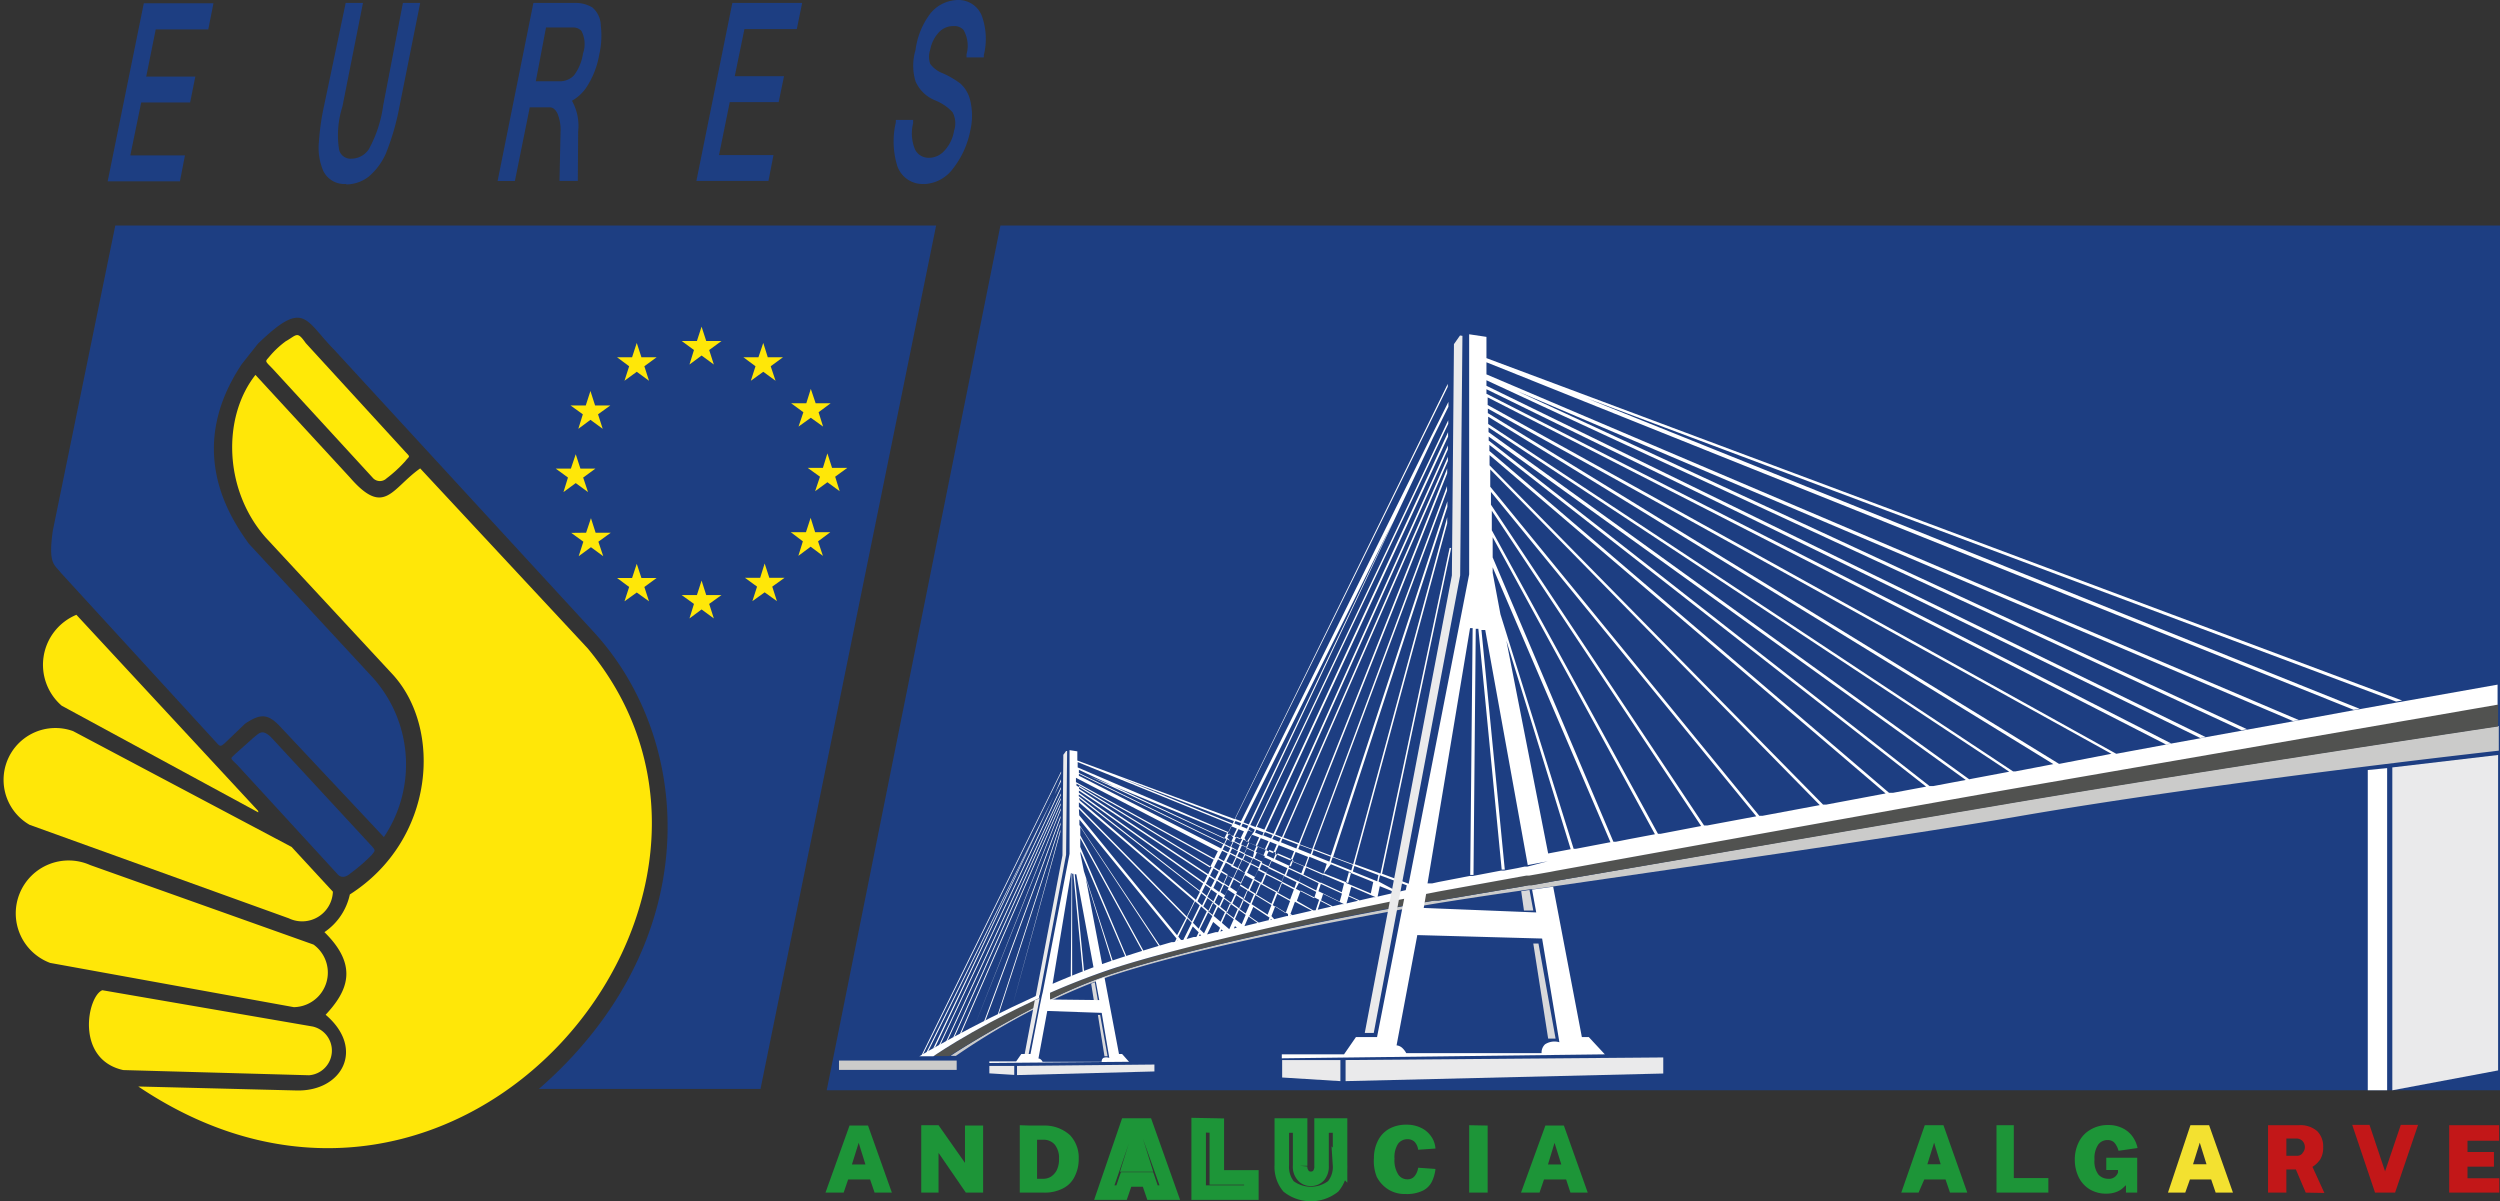 <svg xmlns="http://www.w3.org/2000/svg" viewBox="0 0 144.64 69.5"><rect x="0" y="0" width="144.64" height="69.5" fill="#333333" stroke="none"/><defs><style>.cls-1{fill:#1d3e82;}.cls-2{fill:#ffe708;}.cls-3{fill:#ffe907;}.cls-4{fill:#1d9538;}.cls-12,.cls-5{fill:none;}.cls-5{stroke:#1d9538;stroke-miterlimit:10;stroke-width:0.84px;}.cls-6{fill:#f3e130;}.cls-7{fill:#c21718;}.cls-8{fill:#eaeaeb;}.cls-9{fill:#fff;}.cls-10{fill:#d8d8da;}.cls-11{fill:#cbcbca;}.cls-13{fill:#515250;}</style></defs><title>Recurso 3</title><g id="Capa_2" data-name="Capa 2"><g id="Capa_1-2" data-name="Capa 1"><path class="cls-1" d="M20.05,10.64a1.35,1.35,0,0,1-1.35-.76,3.39,3.39,0,0,1-.25-1.66,14.06,14.06,0,0,1,.31-2.15L20,.17h1l-1.19,6a5.42,5.42,0,0,0-.19,2.5.68.68,0,0,0,.72.51,1.21,1.21,0,0,0,1-.55,7.28,7.28,0,0,0,.83-2.53L23.31.17h1l-1.2,6a14.28,14.28,0,0,1-.78,2.7,3.72,3.72,0,0,1-1,1.35,2.14,2.14,0,0,1-1.31.45"></path><path class="cls-1" d="M33.43,10.47H32.37l.06-2.82a2.49,2.49,0,0,0-.18-1.09c-.16-.31-.33-.35-.46-.35H30.65l-.86,4.26h-1L30.86.17h2.41a1.87,1.87,0,0,1,1,.26,1.41,1.41,0,0,1,.49,1.05,4.92,4.92,0,0,1-.09,1.68A5,5,0,0,1,34,4.94a2.48,2.48,0,0,1-.91.89,2.94,2.94,0,0,1,.36,1.77ZM31,4.7h1.32a1.13,1.13,0,0,0,.89-.34,2.78,2.78,0,0,0,.52-1.27,1.63,1.63,0,0,0-.09-1.3.64.64,0,0,0-.52-.2H31.59Z"></path><polygon class="cls-1" points="44.46 10.47 40.29 10.47 42.37 0.17 46.41 0.17 46.1 1.68 43.07 1.68 42.51 4.41 45.36 4.41 45.05 5.91 42.22 5.91 41.6 8.97 44.75 8.97 44.46 10.47"></polygon><path class="cls-1" d="M53.5,10.64a1.54,1.54,0,0,1-1.59-1.05,4.82,4.82,0,0,1-.08-2.51l0-.14h1l0,.19a2.41,2.41,0,0,0,.12,1.54.88.88,0,0,0,.79.46,1.2,1.2,0,0,0,.9-.41,2.22,2.22,0,0,0,.56-1.16,1.36,1.36,0,0,0-.09-1.07,2.76,2.76,0,0,0-1-.68,2.09,2.09,0,0,1-1.14-1.1,3.13,3.13,0,0,1,0-1.82A4.41,4.41,0,0,1,53.79.83,2.09,2.09,0,0,1,55.4,0a1.45,1.45,0,0,1,1.39.88,3.92,3.92,0,0,1,.13,2.31l0,.13h-1l0-.18a1.84,1.84,0,0,0-.17-1.4.7.7,0,0,0-.59-.23,1.12,1.12,0,0,0-.84.36,2,2,0,0,0-.5,1,1.25,1.25,0,0,0,0,.83,1.64,1.64,0,0,0,.75.55,5.07,5.07,0,0,1,1,.59,1.89,1.89,0,0,1,.57,1,3.77,3.77,0,0,1,0,1.7,5.17,5.17,0,0,1-1,2.21,2.18,2.18,0,0,1-1.67.9"></path><polygon class="cls-1" points="10.41 10.49 6.23 10.49 8.32 0.19 12.35 0.19 12.05 1.7 9.01 1.7 8.46 4.43 11.3 4.43 11 5.93 8.17 5.93 7.54 8.99 10.7 8.99 10.41 10.49"></polygon><path class="cls-1" d="M14.62,42.72c.38-.3.53-.57,1.06-.07l5.77,6.24c.32.34.24.32.07.56a9.74,9.74,0,0,1-1.26,1.09c-.06.06-.41.35-.7.07l-5.82-6.34c-.48-.47-.4-.36-.15-.63Z"></path><path class="cls-1" d="M6.67,13.05H54.16L44,63H31.18c9.64-8.41,9.06-20.06,3.14-26.47l-15-16.31c-1.7-1.73-1.71-2.93-4.4-.33L14,21.05c-3.27,4.89-.79,8.77.4,10.41l7,7.56a7.53,7.53,0,0,1,.81,9.41l-5.95-6.34c-.75-.82-1.18-.82-2.08-.22L13,43c-.17.14-.24.22-.4.05L3.53,33.15c-.37-.49-.76-.48-.47-2.47Z"></path><path class="cls-2" d="M4.42,35.57,14.94,46.92V47L3.57,40.83a3.13,3.13,0,0,1,.85-5.26"></path><path class="cls-2" d="M4.23,42.3,16.87,49l2.39,2.59a1.78,1.78,0,0,1-2.55,1.54l-15-5.41A3,3,0,0,1,4.23,42.3"></path><path class="cls-2" d="M5.22,50.05l12.92,4.6A2,2,0,0,1,17,58.27L2.9,55.71a3.06,3.06,0,1,1,2.32-5.66"></path><path class="cls-2" d="M5.92,57.29l12.17,2.1a1.43,1.43,0,0,1-.21,2.82l-10.75-.3c-2.79-.62-2.08-4.27-1.21-4.62"></path><path class="cls-2" d="M14.78,21.69l5.47,5.94c2,2.3,2.4.64,4.06-.53L34,37.51C46,51.9,26.68,75.42,8,62.86l9.15.23c2.64.07,4-2.41,1.69-4.38,1.24-1.33,1.95-2.8-.07-4.78a3.53,3.53,0,0,0,1.47-2.18c4.92-3.14,5.38-9.59,2.46-12.75l-7.31-7.88c-2.46-2.77-2.53-7-.61-9.43"></path><path class="cls-3" d="M16.56,19.73c.62-.36.63-.59,1.13.12l5.76,6.29c.32.34.24.22,0,.54a7.67,7.67,0,0,1-1.09,1,.55.55,0,0,1-.76,0l-5.83-6.35c-.47-.48-.43-.4-.19-.69a5.32,5.32,0,0,1,1-.93"></path><polygon class="cls-2" points="47.36 23.85 48.06 23.33 47.19 23.33 46.91 22.5 46.65 23.33 45.77 23.33 46.48 23.85 46.2 24.68 46.91 24.17 47.62 24.68 47.36 23.85"></polygon><polygon class="cls-2" points="44.59 21.19 45.3 20.67 44.42 20.67 44.16 19.84 43.88 20.67 43.01 20.67 43.71 21.19 43.44 22.03 44.16 21.51 44.87 22.03 44.59 21.19"></polygon><polygon class="cls-2" points="41.03 20.25 41.74 19.73 40.86 19.73 40.59 18.9 40.32 19.73 39.44 19.73 40.15 20.25 39.89 21.09 40.59 20.57 41.3 21.09 41.03 20.25"></polygon><polygon class="cls-2" points="37.28 21.19 37.99 20.67 37.11 20.67 36.84 19.84 36.57 20.67 35.7 20.67 36.4 21.19 36.13 22.03 36.84 21.51 37.55 22.03 37.28 21.19"></polygon><polygon class="cls-2" points="34.6 23.97 35.31 23.46 34.43 23.46 34.16 22.62 33.89 23.46 33.01 23.46 33.72 23.97 33.46 24.81 34.16 24.29 34.87 24.81 34.6 23.97"></polygon><polygon class="cls-2" points="33.74 27.63 34.45 27.11 33.58 27.11 33.31 26.28 33.03 27.11 32.15 27.11 32.86 27.63 32.6 28.47 33.31 27.95 34.02 28.47 33.74 27.63"></polygon><polygon class="cls-2" points="34.62 31.34 35.34 30.82 34.46 30.82 34.19 29.98 33.91 30.82 33.05 30.83 33.75 31.34 33.48 32.18 34.19 31.66 34.9 32.18 34.62 31.34"></polygon><polygon class="cls-2" points="37.28 33.96 37.99 33.44 37.11 33.44 36.84 32.62 36.57 33.44 35.7 33.44 36.4 33.96 36.13 34.79 36.84 34.28 37.55 34.79 37.28 33.96"></polygon><polygon class="cls-2" points="41.03 34.94 41.74 34.43 40.86 34.43 40.59 33.59 40.32 34.43 39.44 34.43 40.15 34.94 39.89 35.78 40.59 35.26 41.3 35.78 41.03 34.94"></polygon><polygon class="cls-2" points="44.68 33.94 45.39 33.43 44.51 33.43 44.24 32.6 43.98 33.43 43.1 33.43 43.8 33.94 43.53 34.78 44.24 34.27 44.95 34.78 44.68 33.94"></polygon><polygon class="cls-2" points="47.33 31.32 48.04 30.79 47.16 30.79 46.9 29.96 46.63 30.79 45.75 30.79 46.45 31.32 46.19 32.16 46.9 31.63 47.61 32.16 47.33 31.32"></polygon><polygon class="cls-2" points="48.32 27.58 49.02 27.07 48.14 27.07 47.87 26.23 47.61 27.07 46.73 27.07 47.44 27.58 47.16 28.42 47.87 27.9 48.58 28.42 48.32 27.58"></polygon><path class="cls-4" d="M49.15,65.12h1.07L51.6,69h-1l-.26-.76H49.07l-.26.76H47.76Zm.92,2.25-.39-1.25-.39,1.25Z"></path><path class="cls-4" d="M56.88,65.12V69h-1L54.3,66.7V69h-1v-3.9h1l1.53,2.18V65.12Z"></path><path class="cls-4" d="M59.6,65.12h.78a2.18,2.18,0,0,1,1.53.56,1.9,1.9,0,0,1,.5,1.38,2.19,2.19,0,0,1-.23,1,1.49,1.49,0,0,1-.67.69,2.3,2.3,0,0,1-1.13.25H59v-3.9ZM60,68.2h.37a.85.85,0,0,0,.43-.12,1,1,0,0,0,.34-.38,1.41,1.41,0,0,0,.13-.66,1.22,1.22,0,0,0-.24-.81.85.85,0,0,0-.66-.29H60Z"></path><path class="cls-5" d="M65.22,65.12H66.3L67.68,69h-1l-.26-.76H65.15l-.26.76h-1Zm.93,2.25-.39-1.25-.39,1.25Z"></path><path class="cls-5" d="M70.4,65.12v3h2V69H69.35v-3.9Z"></path><path class="cls-5" d="M77.13,68.64a2.11,2.11,0,0,1-2.58,0,1.78,1.78,0,0,1-.39-1.23V65.12h1.06v2.33a.75.75,0,0,0,.18.56.55.55,0,0,0,.44.19.58.58,0,0,0,.45-.19.8.8,0,0,0,.17-.56V65.12h1.07v2.29A1.74,1.74,0,0,1,77.13,68.64Z"></path><path class="cls-4" d="M82.19,65.24a1.46,1.46,0,0,1,.59.48,1.36,1.36,0,0,1,.27.73l-1,.07a.85.85,0,0,0-.2-.45.57.57,0,0,0-.42-.16.67.67,0,0,0-.54.26,1.43,1.43,0,0,0-.21.87,1.53,1.53,0,0,0,.21.9.62.62,0,0,0,.54.29.51.51,0,0,0,.41-.18,1,1,0,0,0,.21-.49l1,.07a2.2,2.2,0,0,1-.22.76,1.15,1.15,0,0,1-.52.5,2.11,2.11,0,0,1-1,.19,1.78,1.78,0,0,1-1-.27,1.87,1.87,0,0,1-.66-.73A2.46,2.46,0,0,1,79.49,67a2.21,2.21,0,0,1,.23-1,1.61,1.61,0,0,1,.65-.69,2,2,0,0,1,1-.24A1.87,1.87,0,0,1,82.19,65.24Z"></path><path class="cls-4" d="M86.07,65.12V69H85v-3.9Z"></path><path class="cls-4" d="M89.41,65.12h1.07L91.86,69h-1l-.25-.76H89.33l-.26.76H88Zm.92,2.25-.39-1.25-.38,1.25Z"></path><path class="cls-4" d="M111.36,65.1h1.08L113.82,69h-1l-.26-.76h-1.23L111,69h-1Zm.92,2.26-.38-1.25-.39,1.25Z"></path><path class="cls-4" d="M116.51,65.1v3.06h2V69h-3V65.1Z"></path><path class="cls-4" d="M120.92,68.82a1.69,1.69,0,0,1-.65-.7,2.31,2.31,0,0,1-.23-1,2.24,2.24,0,0,1,.24-1.06,1.67,1.67,0,0,1,.68-.71,1.93,1.93,0,0,1,1-.26,1.82,1.82,0,0,1,.86.19,1.52,1.52,0,0,1,.57.49,1.71,1.71,0,0,1,.28.65l-1.1.16a1.23,1.23,0,0,0-.23-.46.53.53,0,0,0-.41-.16.65.65,0,0,0-.54.27,1.39,1.39,0,0,0-.21.86,1.26,1.26,0,0,0,.23.87.76.76,0,0,0,.56.24.54.54,0,0,0,.57-.37l0-.14h-.68v-.71h1.79V69H123v-.43c-.1.09-.18.17-.27.24a1.2,1.2,0,0,1-.34.17,1.6,1.6,0,0,1-.51.08A1.83,1.83,0,0,1,120.92,68.82Z"></path><path class="cls-6" d="M126.73,65.1h1.08L129.19,69h-1l-.26-.76h-1.23l-.27.76h-1Zm.93,2.26-.39-1.25-.39,1.25Z"></path><path class="cls-7" d="M133.4,69l-.57-1.34h-.55V69h-1.06V65.1H133a1.47,1.47,0,0,1,1.07.35,1.25,1.25,0,0,1,.34.92,1.31,1.31,0,0,1-.16.69,1.52,1.52,0,0,1-.46.45l.69,1.51Zm-.19-2.29a.47.47,0,0,0,.14-.35.52.52,0,0,0-.14-.35.49.49,0,0,0-.33-.14h-.6v1h.6A.41.41,0,0,0,133.21,66.73Z"></path><path class="cls-7" d="M138.57,69h-1.16l-1.32-3.92h1l.9,2.69.91-2.69h1Z"></path><path class="cls-7" d="M141.7,65.1h2.89V66h-1.83v.65h1.53v.85h-1.53v.67h1.84V69h-2.9Z"></path><polygon class="cls-1" points="47.83 63.08 57.88 13.05 144.64 13.05 144.64 63.08 47.83 63.08"></polygon><polygon class="cls-8" points="144.53 43.68 138.41 44.4 138.41 63.08 144.53 61.93 144.53 43.68"></polygon><polygon class="cls-9" points="138.11 44.44 136.99 44.55 136.99 63.08 138.11 63.08 138.11 44.44"></polygon><polygon class="cls-8" points="77.85 62.55 77.85 61.33 96.23 61.18 96.23 62.11 77.85 62.55"></polygon><polygon class="cls-8" points="74.18 61.33 74.18 62.34 77.55 62.55 77.55 61.33 74.18 61.33"></polygon><polygon class="cls-10" points="89.57 60.09 90 60.09 89.01 54.59 88.71 54.59 89.57 60.09"></polygon><path class="cls-10" d="M88.17,52.68h.54l-.22-1.19-.48.07Z"></path><rect class="cls-11" x="48.54" y="61.36" width="6.81" height="0.54"></rect><polygon class="cls-8" points="58.84 62.2 66.79 61.99 66.79 61.59 58.84 61.67 58.84 62.2"></polygon><polygon class="cls-8" points="58.68 62.19 58.68 61.67 57.24 61.67 57.24 62.1 58.68 62.19"></polygon><polygon class="cls-10" points="64.08 61.11 63.65 58.72 63.52 58.72 63.9 61.11 64.08 61.11"></polygon><path class="cls-10" d="M63.52,57.89l-.18-1.06-.21.08.16,1Z"></path><path class="cls-12" d="M60.11,57.75h0l-.25.11Z"></path><path class="cls-12" d="M54,61.11h0Z"></path><path class="cls-11" d="M55,61.09h.3A39.87,39.87,0,0,1,60,58.3l0-.1C57.5,59.48,55.33,60.85,55,61.09Z"></path><path class="cls-11" d="M89.8,51l-1.21.21-.15,0L88,51.3l-4.78.81h0l-.25,0h0c-1.77.31-12.51,2.21-18.75,4.27a29.15,29.15,0,0,0-4,1.72l0,.09a34.61,34.61,0,0,1,4-1.71c6-2,16.95-3.89,18.75-4.19,0,0,2-.33,5.08-.77l.48-.07.15,0,1.22-.17c8-1.16,20.76-3,26.59-4,11.46-2,28.08-3.85,28.08-3.85V42s-17.47,2.62-28.87,4.56C109.79,47.56,97.53,49.66,89.8,51Z"></path><path class="cls-13" d="M117,45.51c-5.8,1-18.73,3.35-26.91,4.83h0l-.36.07-1.2.21-.16,0-.45.08-4.63.84s-8.8,1.75-15,3.37l-3.21.9h0l-1.94.67c-1,.37-1.94.76-2.82,1.15l-.09.46a29.15,29.15,0,0,1,4-1.72c6.24-2.06,17-4,18.75-4.27h0l.25,0h0L88,51.3l.48-.08.15,0L89.8,51c7.73-1.32,20-3.42,25.86-4.41,11.4-1.94,28.87-4.56,28.87-4.56V40.73Z"></path><path class="cls-13" d="M60.11,57.75l-.24.11c-1.24.58-2.34,1.15-3.24,1.65l-.36.2C55,60.46,54.14,61,54,61.1h.92l0,0c.37-.24,2.54-1.61,5.07-2.89Z"></path><polygon class="cls-12" points="71.23 49.02 71.56 49.17 71.7 48.87 71.37 48.72 71.23 49.02"></polygon><polygon class="cls-12" points="71.81 48.84 72.1 48.98 72.24 48.69 71.94 48.56 71.81 48.84"></polygon><polygon class="cls-12" points="71.41 48.65 71.73 48.8 71.86 48.53 71.54 48.39 71.41 48.65"></polygon><polygon class="cls-12" points="70.83 48.82 71.15 48.98 71.29 48.69 70.97 48.54 70.83 48.82"></polygon><polygon class="cls-12" points="70.67 49.13 70.99 49.29 71.11 49.05 70.79 48.89 70.67 49.13"></polygon><polygon class="cls-12" points="72.23 50.02 71.81 49.8 71.59 50.27 72.01 50.5 72.23 50.02"></polygon><polygon class="cls-12" points="70.43 49.62 70.74 49.8 70.95 49.37 70.64 49.2 70.43 49.62"></polygon><polygon class="cls-12" points="69.94 50.63 70.23 50.83 70.44 50.41 70.14 50.22 69.94 50.63"></polygon><polygon class="cls-12" points="72.19 49.01 72.61 49.21 72.74 48.91 72.32 48.73 72.19 49.01"></polygon><polygon class="cls-12" points="73.4 50.17 73 49.97 72.88 50.26 73.27 50.46 73.4 50.17"></polygon><polygon class="cls-12" points="72.76 50.29 72.31 50.06 72.09 50.54 72.54 50.79 72.76 50.29"></polygon><polygon class="cls-12" points="72.92 49.93 72.47 49.71 72.34 49.99 72.8 50.22 72.92 49.93"></polygon><polygon class="cls-12" points="72.69 49.25 73.14 49.45 73.28 49.13 72.83 48.94 72.69 49.25"></polygon><polygon class="cls-12" points="73.58 49.75 73.19 49.56 73.04 49.9 73.44 50.09 73.58 49.75"></polygon><polygon class="cls-12" points="70.17 50.15 70.48 50.34 70.71 49.87 70.4 49.7 70.17 50.15"></polygon><polygon class="cls-12" points="72.22 51.5 71.77 51.23 71.55 51.7 72 52 72.22 51.5"></polygon><polygon class="cls-12" points="71.96 52.07 71.52 51.77 71.3 52.25 71.74 52.57 71.96 52.07"></polygon><polygon class="cls-12" points="72.51 50.86 72.06 50.61 71.81 51.15 72.25 51.43 72.51 50.86"></polygon><polygon class="cls-12" points="73.24 50.53 72.84 50.33 72.62 50.83 73.02 51.05 73.24 50.53"></polygon><polygon class="cls-12" points="69.7 51.11 69.99 51.31 70.2 50.9 69.9 50.7 69.7 51.11"></polygon><polygon class="cls-12" points="74.24 51.05 73.32 50.58 73.1 51.1 74.02 51.61 74.24 51.05"></polygon><polygon class="cls-12" points="71.44 51.72 71.03 51.45 70.82 51.91 71.22 52.2 71.44 51.72"></polygon><polygon class="cls-12" points="72.98 51.13 72.59 50.91 72.33 51.48 72.72 51.72 72.98 51.13"></polygon><polygon class="cls-12" points="71.19 52.27 70.78 51.98 70.56 52.45 70.96 52.76 71.19 52.27"></polygon><polygon class="cls-12" points="69.47 51.59 69.75 51.81 69.96 51.39 69.67 51.18 69.47 51.59"></polygon><polygon class="cls-12" points="70.13 52.2 69.79 51.94 69.55 52.42 69.89 52.71 70.13 52.2"></polygon><polygon class="cls-12" points="69.2 52.12 69.48 52.36 69.71 51.88 69.43 51.66 69.2 52.12"></polygon><polygon class="cls-12" points="70.37 51.68 70.03 51.44 69.82 51.87 70.16 52.13 70.37 51.68"></polygon><polygon class="cls-12" points="70.71 51.92 70.45 51.74 70.23 52.19 70.49 52.39 70.71 51.92"></polygon><polygon class="cls-12" points="73.22 49.49 73.62 49.68 73.76 49.34 73.37 49.17 73.22 49.49"></polygon><polygon class="cls-12" points="70.59 49.09 70.71 48.85 62.36 44.77 62.36 44.88 62.36 44.88 70.59 49.09"></polygon><polygon class="cls-12" points="70.75 48.78 70.88 48.5 62.35 44.54 62.35 44.68 62.35 44.68 70.75 48.78"></polygon><polygon class="cls-12" points="69.86 50.58 70.06 50.17 62.38 45.46 62.39 45.64 62.39 45.64 69.86 50.58"></polygon><polygon class="cls-12" points="69.63 51.05 69.82 50.65 62.39 45.74 62.39 45.86 62.39 45.86 69.63 51.05"></polygon><polygon class="cls-12" points="73.11 49.53 72.65 49.32 72.5 49.64 72.96 49.86 73.11 49.53"></polygon><polygon class="cls-12" points="72.01 49.4 72.42 49.6 72.57 49.28 72.15 49.09 72.01 49.4"></polygon><polygon class="cls-12" points="74.75 49.76 73.85 49.37 73.7 49.72 74.61 50.13 74.75 49.76"></polygon><polygon class="cls-12" points="74.4 50.65 73.48 50.21 73.36 50.5 74.27 50.97 74.4 50.65"></polygon><polygon class="cls-12" points="79.68 50.96 79.75 50.6 78.36 50.07 78.27 50.39 79.68 50.96"></polygon><path class="cls-12" d="M60.08,61.26a.22.22,0,0,1,.14.06.4.4,0,0,1,.1.13h3.42a.25.25,0,0,1,.09-.22.44.44,0,0,1,.35,0l-.44-2.61-3.15-.06Z"></path><polygon class="cls-12" points="69.39 51.53 69.59 51.13 62.4 45.96 62.4 46.06 62.4 46.06 69.39 51.53"></polygon><polygon class="cls-12" points="69.13 52.06 69.36 51.6 62.4 46.16 62.41 46.31 62.41 46.31 69.13 52.06"></polygon><polygon class="cls-12" points="68.1 54.16 68.62 53.11 62.42 46.8 62.44 47.22 62.44 47.22 68.1 54.16"></polygon><polygon class="cls-12" points="71.07 49.34 71.4 49.5 71.52 49.25 71.19 49.09 71.07 49.34"></polygon><polygon class="cls-12" points="70.95 51.4 70.69 51.23 70.48 51.66 70.74 51.85 70.95 51.4"></polygon><polygon class="cls-12" points="70.55 50.38 70.89 50.59 71.12 50.1 70.79 49.91 70.55 50.38"></polygon><polygon class="cls-12" points="70.31 50.88 70.65 51.1 70.85 50.66 70.52 50.46 70.31 50.88"></polygon><polygon class="cls-12" points="70.07 51.37 70.41 51.61 70.61 51.17 70.27 50.95 70.07 51.37"></polygon><polygon class="cls-12" points="71.2 50.88 70.93 50.71 70.72 51.15 70.99 51.33 71.2 50.88"></polygon><polygon class="cls-12" points="71.69 51.18 71.28 50.92 71.07 51.38 71.47 51.65 71.69 51.18"></polygon><polygon class="cls-12" points="71.48 49.55 71.77 49.69 71.89 49.43 71.6 49.29 71.48 49.55"></polygon><polygon class="cls-12" points="71.85 49.73 72.26 49.94 72.39 49.67 71.97 49.47 71.85 49.73"></polygon><polygon class="cls-12" points="71.73 49.76 71.45 49.62 71.23 50.07 71.51 50.22 71.73 49.76"></polygon><polygon class="cls-12" points="71.64 49.22 71.92 49.35 72.07 49.05 71.78 48.91 71.64 49.22"></polygon><polygon class="cls-12" points="71.97 50.57 71.56 50.34 71.32 50.85 71.73 51.1 71.97 50.57"></polygon><polygon class="cls-12" points="70.82 49.84 71.16 50.02 71.37 49.58 71.04 49.41 70.82 49.84"></polygon><polygon class="cls-12" points="70.97 50.64 71.24 50.8 71.48 50.29 71.2 50.14 70.97 50.64"></polygon><polygon class="cls-12" points="74.58 50.21 73.67 49.79 73.52 50.13 74.43 50.58 74.58 50.21"></polygon><polygon class="cls-12" points="78.16 50.44 76.99 49.96 76.8 50.54 78 51.05 78.16 50.44"></polygon><polygon class="cls-12" points="77.82 51.71 76.6 51.15 76.46 51.57 77.69 52.17 77.82 51.71"></polygon><polygon class="cls-12" points="79.66 51.04 78.25 50.47 78.08 51.09 79.52 51.7 79.66 51.04"></polygon><polygon class="cls-12" points="73.7 52.41 72.77 51.84 72.55 52.36 73.48 52.97 73.7 52.41"></polygon><polygon class="cls-12" points="75.83 49.41 75.92 49.16 75.2 48.89 75.11 49.13 75.83 49.41"></polygon><polygon class="cls-12" points="78.18 50.36 78.27 50.04 77.11 49.6 77.01 49.89 78.18 50.36"></polygon><polygon class="cls-12" points="76.93 49.85 77.02 49.57 76 49.19 75.91 49.45 76.93 49.85"></polygon><polygon class="cls-12" points="75.02 49.09 75.11 48.86 74.22 48.52 74.13 48.73 75.02 49.09"></polygon><polygon class="cls-12" points="74.81 52.14 74.07 51.73 73.81 52.38 74.55 52.84 74.81 52.14"></polygon><polygon class="cls-12" points="73.99 51.68 73.06 51.17 72.8 51.77 73.73 52.34 73.99 51.68"></polygon><polygon class="cls-12" points="75.06 51.47 74.33 51.09 74.1 51.65 74.84 52.06 75.06 51.47"></polygon><polygon class="cls-12" points="76.52 51.11 75.47 50.62 75.33 51.02 76.38 51.53 76.52 51.11"></polygon><polygon class="cls-12" points="75.22 51.05 74.48 50.69 74.36 51.01 75.09 51.39 75.22 51.05"></polygon><polygon class="cls-12" points="76.35 51.61 75.3 51.09 75.17 51.43 76.23 51.98 76.35 51.61"></polygon><polygon class="cls-12" points="77.97 51.13 76.77 50.62 76.63 51.07 77.84 51.63 77.97 51.13"></polygon><path class="cls-12" d="M81.39,51.21l-1.55-.58-.08.36,1.34.54-.14,0-1.21-.49-.14.67.17.07-.14,0,0,0v0l-.1,0,0-.09-1.44-.62-.14.51.81.37-.13,0-.7-.32-.13.46.07,0-.08,0h-.1v0l-1.23-.6-.12.37.78.4-.12,0-.69-.36-.18.56-.11,0,.21-.63-1.07-.54-.22.6,1,.58-.11,0-1-.53-.26.71.14.08-.11,0-.06,0,0,.06-.11,0,0-.14-.74-.45-.22.57.27.18-.11,0-.19-.13-.08.2-.11,0,.11-.28-.94-.62-.23.53.66.47-.1,0L72.25,53l-.24.55.08.06-.1,0v0l-.11,0,0-.1-.38-.31-.26.57h0l-.09,0h0l-.44-.38-.25.56-.12,0,.3-.65-.4-.34-.49,1,.09.08-.09,0,0,0,0,0-.12,0,.07-.14-.23-.24-.23.49-.12,0,.28-.59L69,53.51l-.54,1.1h0l-.09,0h0l0,0-.24-.29-.23.45-.11,0,.27-.56-5.62-6.89v.32h0l4.85,7.27-.08,0-4.76-7.15,0,.49,3.8,6.94-.08,0-3.72-6.78,0,.51h0l2.79,6.55-.07,0L62.5,49.22v.13l.2,1h0l1.69,5.45-.07,0-1.49-4.78.95,5-.5.18-1-5.41h-.09l.54,5.61-.08,0-.54-5.64h-.07l0,5.91-.08,0L62,50.83h-.06l-1.06,6.4c1.11-.48,2.25-.94,3.38-1.32s2.25-.73,3.5-1.09l.12,0,.45-.13.12,0,.6-.17.11,0,.4-.11.12,0,.64-.17.12,0,.69-.18.11,0,.6-.16.11,0,1.37-.34.1,0,1-.25.11,0L76,52.7l.11,0,1.55-.36.1,0,1.72-.4.1,0,1.78-.38Z"></path><polygon class="cls-12" points="71.08 48.11 71.29 47.68 62.34 44.09 62.34 44.4 71.08 48.11"></polygon><polygon class="cls-12" points="71.39 47.46 64.82 45 71.32 47.61 71.39 47.46"></polygon><polygon class="cls-12" points="74.04 48.7 74.13 48.49 73.74 48.34 73.65 48.54 74.04 48.7"></polygon><path class="cls-12" d="M88.39,50.08v0l-2.46-13.6h-.22l1.35,13.89-.18,0L85.53,36.45h-.15l-.13,14.24-.19,0,.14-14.28h-.15L82.59,51.22l.18,0h.09l.36-.08h0L85,50.75l.18,0,1.63-.31.18,0,.75-.14.43-.09.16,0,1.19-.23h0Z"></path><path class="cls-12" d="M80.8,60.42a.58.58,0,0,1,.33.15,1.19,1.19,0,0,1,.23.3h7.85a.65.65,0,0,1,.2-.51,1,1,0,0,1,.83-.12l-1-6L82,54.1Z"></path><polygon class="cls-12" points="71.81 47.62 71.48 47.5 71.41 47.64 71.74 47.77 71.81 47.62"></polygon><polygon class="cls-12" points="73.65 48.31 73.2 48.14 73.11 48.33 73.56 48.51 73.65 48.31"></polygon><polygon class="cls-12" points="72.23 47.97 72.52 48.09 72.61 47.92 72.3 47.8 72.23 47.97"></polygon><polygon class="cls-12" points="73.11 48.11 72.69 47.95 72.61 48.12 73.03 48.29 73.11 48.11"></polygon><polygon class="cls-12" points="80.56 30.09 71.94 47.58 72.25 47.7 80.56 30.09"></polygon><polygon class="cls-12" points="72.22 47.77 71.9 47.65 71.82 47.81 72.14 47.94 72.22 47.77"></polygon><polygon class="cls-12" points="71.71 52.64 71.26 52.33 71.04 52.82 71.47 53.16 71.71 52.64"></polygon><polygon class="cls-12" points="71.57 48.32 71.89 48.46 72.11 48.01 71.79 47.88 71.57 48.32"></polygon><polygon class="cls-12" points="71.98 48.49 72.27 48.62 72.49 48.16 72.19 48.04 71.98 48.49"></polygon><polygon class="cls-12" points="72.86 48.87 73.31 49.06 73.53 48.58 73.08 48.4 72.86 48.87"></polygon><polygon class="cls-12" points="72.36 48.65 72.78 48.83 72.99 48.36 72.57 48.2 72.36 48.65"></polygon><polygon class="cls-12" points="72.69 51.79 72.3 51.55 72.08 52.05 72.47 52.31 72.69 51.79"></polygon><polygon class="cls-12" points="71.16 48.14 71.49 48.28 71.7 47.85 71.37 47.71 71.16 48.14"></polygon><polygon class="cls-12" points="76.9 49.93 75.88 49.52 75.68 50.07 76.71 50.51 76.9 49.93"></polygon><polygon class="cls-12" points="76.69 50.58 75.65 50.14 75.5 50.55 76.54 51.03 76.69 50.58"></polygon><polygon class="cls-12" points="75.57 50.1 74.84 49.8 74.69 50.17 75.42 50.51 75.57 50.1"></polygon><polygon class="cls-12" points="70.92 48.43 71.04 48.18 63.11 44.81 70.92 48.43"></polygon><polygon class="cls-12" points="73.4 49.1 73.8 49.27 74.01 48.77 73.61 48.61 73.4 49.1"></polygon><polygon class="cls-12" points="74.87 49.72 75.59 50.03 75.8 49.49 75.08 49.2 74.87 49.72"></polygon><polygon class="cls-12" points="73.88 49.3 74.78 49.69 74.99 49.16 74.1 48.81 73.88 49.3"></polygon><polygon class="cls-12" points="71 48.47 71.33 48.61 71.45 48.35 71.13 48.22 71 48.47"></polygon><polygon class="cls-12" points="71.44 53.23 71 52.89 70.75 53.44 71.18 53.81 71.44 53.23"></polygon><polygon class="cls-12" points="75.39 50.59 74.66 50.25 74.51 50.62 75.24 50.98 75.39 50.59"></polygon><polygon class="cls-12" points="70.93 52.83 70.53 52.52 70.28 53.04 70.68 53.38 70.93 52.83"></polygon><polygon class="cls-12" points="72.44 52.38 72.04 52.12 71.82 52.62 72.21 52.9 72.44 52.38"></polygon><polygon class="cls-12" points="72.17 52.98 71.78 52.7 71.55 53.22 71.94 53.52 72.17 52.98"></polygon><polygon class="cls-12" points="70.35 49.58 70.56 49.16 62.36 44.97 62.37 45.16 70.35 49.58"></polygon><polygon class="cls-12" points="70.45 52.46 70.2 52.26 69.96 52.77 70.21 52.98 70.45 52.46"></polygon><polygon class="cls-12" points="68.66 53.03 69.1 52.13 62.41 46.42 62.42 46.68 68.66 53.03"></polygon><polygon class="cls-12" points="70.09 50.1 70.32 49.65 62.37 45.25 62.38 45.36 70.09 50.1"></polygon><polygon class="cls-12" points="70.17 53.05 69.93 52.84 69.45 53.84 69.69 54.08 70.17 53.05"></polygon><polygon class="cls-12" points="69.85 52.78 69.52 52.49 69.05 53.43 69.39 53.77 69.85 52.78"></polygon><polygon class="cls-12" points="69.44 52.43 69.17 52.2 68.72 53.1 68.98 53.37 69.44 52.43"></polygon><polygon class="cls-12" points="68.94 53.44 68.69 53.18 68.17 54.24 68.41 54.53 68.94 53.44"></polygon><path class="cls-9" d="M61.4,48.76h0l-1.92,9.11,0,0Z"></path><path class="cls-9" d="M61.39,44.72v-.08h0L53.32,61.05l.06,0Z"></path><path class="cls-9" d="M61.35,48.14V48l-2.8,10.29,0,0Z"></path><path class="cls-9" d="M61.36,47.71v-.13l-3.63,11.1.05,0Z"></path><path class="cls-9" d="M61.36,47.32V47.2L56.94,59.08l.06,0Z"></path><path class="cls-9" d="M61.37,46.87v-.11l-5,12.63,0,0Z"></path><path class="cls-9" d="M61.37,46.57v-.1L55.54,59.81l.06,0Z"></path><path class="cls-9" d="M61.37,46.27v-.1L55.16,60l.06,0Z"></path><path class="cls-9" d="M61.38,46v-.1l-6.66,14.4.06,0Z"></path><path class="cls-9" d="M61.38,45.64v-.1l-7.08,15,.06,0Z"></path><path class="cls-9" d="M54.1,60.6,61,46l.38-.78v-.13h0L61,46,53.6,60.89l.07,0L60,48.06,54,60.64Z"></path><path class="cls-8" d="M60.13,57.69l1.55-8.24.06-6v0h-.06l-.16.22-.05,5.82-1.56,8.2.24-.11Z"></path><path class="cls-8" d="M59.87,57.86l-.12.65L59.28,61h.23L60,58.53l.15-.78-.25.11Z"></path><path class="cls-9" d="M138.93,40.6l-.35.06-2.11.38-.34.06-3.16.58-.33.06-2.65.48-.32.06-2.1.38-.3.06-1.71.31-.3.06-2.81.52-.28,0-3,.58-.27,0-2.29.44-.13,0-.13,0-2.18.41-.25.05-2.07.39-.24,0-2.09.39-.23,0-3.62.68-.22,0-3.48.65-.2,0-3,.56-.19,0-2.5.48-.19,0-1.64.31-.76.15-.18,0-2.14.41-.18,0-1.42.27h0L87.15,37.06,91,49.54l.18,0-4.37-14-.45-2.4v-.32l7,16.34.18,0L86.36,32.25l0-1.17L95.93,48.6l.19,0L86.31,30.68l0-1.13L98.62,48.09l.19,0L86.26,29.2l0-.74,15.54,19,.2,0L86.22,28.16l0-1,19.26,19.62.22,0L86.18,26.92l0-.59,23.13,19.76.24,0-23.38-20v-.35l25.47,19.93.24,0L86.13,25.49v-.23l27.79,20,.25,0L86.12,25v-.27l30.25,20,.12,0,.13,0L86.1,24.53v-.42L118.9,44.27l.27-.05L86.08,23.9v-.26l36.13,20,.28,0L86.07,23.43l0-.44,39.24,20.08.3-.06L86,22.78v-.26L127.3,42.7l.3-.06L86,22.32V22l43.69,20.25.31-.06L87.76,22.62l44.91,19.1.33-.06-47-20,0-.7,50.18,20.11.34-.06-44.8-18,46.91,17.58.35-.06L86,20.72l0-1.23-1-.15V33.23l-3.5,17.9-1.54-.58,4-18.85-.09,0-4,18.84L78.38,50l5.35-19.72v-.36L78.29,50l-1.16-.43,6.61-20.24V29L77,49.5l-1-.38,7.72-20.73v-.27l-7.8,21-.72-.27,8.53-21.47V27.1L75.14,48.78l-.89-.33,9.52-21.78v-.24l-9.6,22-.4-.15L83.77,26v-.23L73.68,48.24l-.45-.17L83.78,25.26V25L73.15,48l-.43-.16L83.79,24.52v-.21L72.64,47.85l-.3-.12,10.57-22.4.89-1.8v-.28h0l-1,2-11,22.26-.34-.13,12.3-25v-.17h0L71.43,47.39,62.33,44l0-.53-.45-.07v6l-1.55,8h0l-.05.2h0l-.12.59-.54,2.79h-.53l-.3.43H57.24v.09l8.08-.07-.4-.45h-.18l-.84-4.44-.51.19.21,1.13L61,57.83h-.25l0-.15h0l0-.24c1.09-.48,2.26-.94,3.5-1.36C68.39,54.7,77.27,52.8,81.24,52l-1.57,8H78.45l-.69,1h-3.6v.23L92.85,61l-.93-1h-.4L89.86,51.3l-1.22.17.24,1.32-6.51-.26.14-.81.71-.14,4.63-.84.45-.08.16,0,1.2-.21.36-.07h0c8.18-1.48,21.11-3.82,26.91-4.83l27.57-4.78V39.61Zm-75.19,18,.44,2.61a.44.44,0,0,0-.35,0,.25.25,0,0,0-.09.22H60.32a.4.4,0,0,0-.1-.13.22.22,0,0,0-.14-.06l.51-2.75Zm14.62-8.5,1.39.53-.07.36-1.41-.57ZM62.42,46.8l6.2,6.31-.52,1-5.66-6.94h0Zm0-.64,7,5.44-.23.46-6.72-5.75h0Zm0-.2,7.19,5.16-.2.41-7-5.47h0Zm0-.22,7.43,4.91-.19.4-7.24-5.19h0Zm0-.28,7.68,4.71-.2.41-7.47-4.94h0Zm0-.69,8.35,4.08-.12.24-8.23-4.21h0Zm0-.23,8.53,4-.13.28-8.4-4.1h0Zm11.27,5.14-.4-.19.15-.32.39.17Zm.23-.31.91.39-.15.37-.91-.42Zm-1.43.23L72,49.4l.14-.31.42.19Zm.23-.28.46.21-.15.33-.45-.22Zm-.26.35-.13.27-.41-.21.12-.26Zm-.47-.31-.28-.14.14-.31.29.14Zm0,.07-.12.26-.29-.15.12-.25Zm-.65.64.21-.45.28.14-.22.46Zm.24.22-.24.51L71,50.64l.23-.5Zm-.08-.79-.33-.17.12-.24.33.16Zm0,.08-.21.44-.34-.18.22-.43Zm-.25.52-.23.49-.34-.21.24-.47Zm-.27.56-.2.44-.34-.22.21-.42Zm-.24.52-.2.43-.34-.24.2-.42Zm.08,0,.26.17-.21.45-.26-.18Zm0-.08.21-.44.27.17-.21.45Zm.56-.22.41.25-.22.47-.4-.27Zm0-.08.24-.51.41.23-.24.54Zm.27-.58.22-.47.42.22L72,50.5Zm.72-.21.45.23-.22.5-.45-.25Zm0-.07.12-.28.45.22-.12.29ZM73,50l.39.2-.13.29-.39-.2Zm0-.07.15-.33.4.18-.16.34Zm.1-.45-.45-.2.14-.31.45.19Zm-.54-.24-.41-.2.13-.28.42.17ZM72.1,49l-.29-.14.13-.28.3.13Zm-.37-.18-.32-.15.13-.26.32.14Zm0,.07-.14.31L71.23,49l.14-.3Zm-.55.11-.32-.16.14-.28.32.15Zm0,.07-.12.24-.32-.16.12-.24Zm-.15.31-.22.44-.31-.18.21-.42Zm-.25.51-.23.47-.31-.19.23-.45Zm-.27.54-.21.42-.29-.2.2-.41Zm-.24.49-.21.41-.29-.2.2-.4Zm-.24.49-.21.42-.28-.22.2-.41Zm-.25.49-.23.48-.27-.24.22-.46Zm.08.06.34.26-.24.51-.34-.29Zm0-.07.21-.43.34.24-.21.45Zm.63-.13.26.18-.22.47-.26-.2Zm.33.24.41.29-.23.49-.4-.32Zm0-.07.21-.46.41.27-.22.48Zm.7-.14.44.3-.22.5-.44-.32Zm0-.07.22-.47.45.27L72,52Zm.26-.55.25-.54.45.25-.26.57Zm.78-.24.39.22-.25.59-.4-.24Zm0-.08.22-.5.4.2-.22.52Zm.7-.25.92.47-.22.56-.92-.51Zm0-.08.12-.29.92.44-.13.32Zm.16-.37.15-.34.91.42-.15.37Zm1.14.12.73.34-.15.39-.73-.36Zm0-.08.15-.37.73.31-.15.4Zm1,0,1,.44-.15.45-1-.48Zm0-.07.2-.55,1,.41-.19.58Zm-.08,0-.73-.31.21-.52.72.29Zm-.82-.34-.9-.39.22-.49.89.35Zm-1-.42-.4-.17.22-.49.39.16Zm-.49-.21-.45-.19.22-.47.45.18Zm-.53-.23-.42-.18.21-.45.42.16Zm-.51-.21L72,48.49l.21-.45.3.12Zm-.38-.16-.32-.14.22-.44.32.13Zm-.4-.18-.33-.14.21-.43.33.14Zm0,.08-.12.25L71,48.46l.12-.24Zm-.53.07-7.81-3.62L71,48.18Zm-.36.73-.21.42-8-4.42V45Zm-.24.49-.22.45-7.72-4.74v-.11ZM69.1,52.13l-.44.9-6.24-6.35v-.26Zm-.41,1,.26.26-.54,1.09-.24-.29Zm0-.08.45-.9.27.23-.46.94Zm.8-.61.33.29-.47,1-.33-.34Zm.41.35.24.21-.48,1-.24-.24Zm0-.07.24-.51.25.2-.24.52Zm.57-.25.4.31-.25.55-.4-.34Zm.47.37.44.34-.26.58-.43-.37Zm0-.07.22-.5.45.32-.23.52Zm.74-.12.39.28-.23.54-.39-.3Zm0-.08.22-.5.4.26-.23.52Zm.25-.57.23-.5.39.24-.22.52Zm.7-.21.93.57-.22.56-.93-.61Zm0-.07.26-.6.93.51-.26.66Zm1.27,0,.74.41-.26.7-.74-.46Zm0-.08.23-.56.73.38-.22.59Zm.25-.64.13-.32.73.36-.12.34Zm1,.08,1,.52-.12.37-1.06-.55Zm0-.07.14-.4,1,.49-.14.42Zm1.27.13,1.22.56-.13.46-1.23-.6Zm0-.08.14-.45,1.2.51-.13.5Zm.17-.53L77,50l1.17.48-.17.61Zm1.45-.07,1.41.57-.14.66-1.44-.61ZM77.1,49.6l1.17.44-.09.32L77,49.89ZM76,49.19l1,.38-.09.28-1-.4Zm-.8-.3.72.27-.09.25-.72-.29Zm-1-.37.89.34-.09.23-.89-.36Zm-.48-.18.39.15L74,48.7l-.39-.16Zm-.54-.2.45.17-.09.2-.45-.18ZM72.69,48l.42.16-.08.18-.42-.17Zm-.09,0-.08.17L72.23,48l.07-.16Zm8-17.83L72.25,47.7l-.31-.12ZM71.9,47.65l.32.12-.08.17-.32-.13Zm-.42-.15.33.12-.07.15-.33-.13Zm-.09,0-.07.15L64.82,45Zm-.1.22-.21.43L62.35,44.4l0-.31Zm8.26,4.19-.1,0-1.72.4-.1,0-1.55.36-.11,0L74.55,53l-.11,0-1,.25-.1,0-1.37.34-.11,0-.6.16-.11,0-.69.18-.12,0-.64.17-.12,0-.4.11-.11,0-.6.17-.12,0-.45.13-.12,0c-1.25.36-2.44.73-3.5,1.09s-2.27.84-3.38,1.32l1.06-6.4H62l-.05,5.94.08,0,0-5.91h.07l.54,5.64.08,0-.54-5.61h.09l1,5.41.5-.18-.95-5,1.49,4.78.07,0L62.71,50.4h0l-.2-1v-.13l2.72,6.36.07,0L62.5,49h0l0-.51,3.72,6.78.08,0-3.8-6.94,0-.49L67.22,55l.08,0-4.85-7.27h0v-.32l5.62,6.89-.27.56.11,0,.23-.45.24.29,0,0h0l.09,0h0l.54-1.1.34.34-.28.59.12,0,.23-.49.23.24-.07.14.12,0,0,0,0,0,.09,0-.09-.08.49-1,.4.34-.3.65.12,0,.25-.56.44.38h0l.09,0h0l.26-.57.38.31,0,.1.11,0v0l.1,0L72,53.58l.24-.55.59.42.1,0L72.28,53l.23-.53.94.62-.11.28.11,0,.08-.2.19.13.11,0L73.56,53l.22-.57.74.45,0,.14.11,0,0-.06.06,0,.11,0-.14-.08.26-.71,1,.53.11,0-1-.58.22-.6,1.07.54-.21.63.11,0,.18-.56.69.36.12,0-.78-.4.12-.37,1.23.6v0h.1l.08,0-.07,0,.13-.46.7.32.13,0-.81-.37.14-.51,1.44.62,0,.09.1,0v0l0,0,.14,0-.17-.07.14-.67,1.21.49.14,0L79.76,51l.08-.36,1.55.58-.06.28Zm9.67,2.39,1,6a1,1,0,0,0-.83.12.65.65,0,0,0-.2.51H81.36a1.19,1.19,0,0,0-.23-.3.58.58,0,0,0-.33-.15L82,54.1Zm-.86-4.16-.16,0-.43.09-.75.14-.18,0-1.63.31-.18,0-1.81.35h0l-.36.08h-.09l-.18,0,2.46-14.77h.15l-.14,14.28.19,0,.13-14.24h.15l1.35,13.93.18,0L85.71,36.45h.22l2.46,13.6v0l1.16-.22h0Z"></path><path class="cls-9" d="M59.87,57.86l.25-.11v-.06l0-.15-.24.11c-3.68,1.67-6.69,3.46-6.69,3.46H54c.13-.09.94-.64,2.26-1.39l.36-.2c.9-.5,2-1.07,3.24-1.65Z"></path><polygon class="cls-8" points="84.61 19.43 84.47 19.41 84.12 19.91 84 33.29 78.96 59.76 79.48 59.76 84.48 33.29 84.61 19.51 84.61 19.43"></polygon></g></g></svg>
